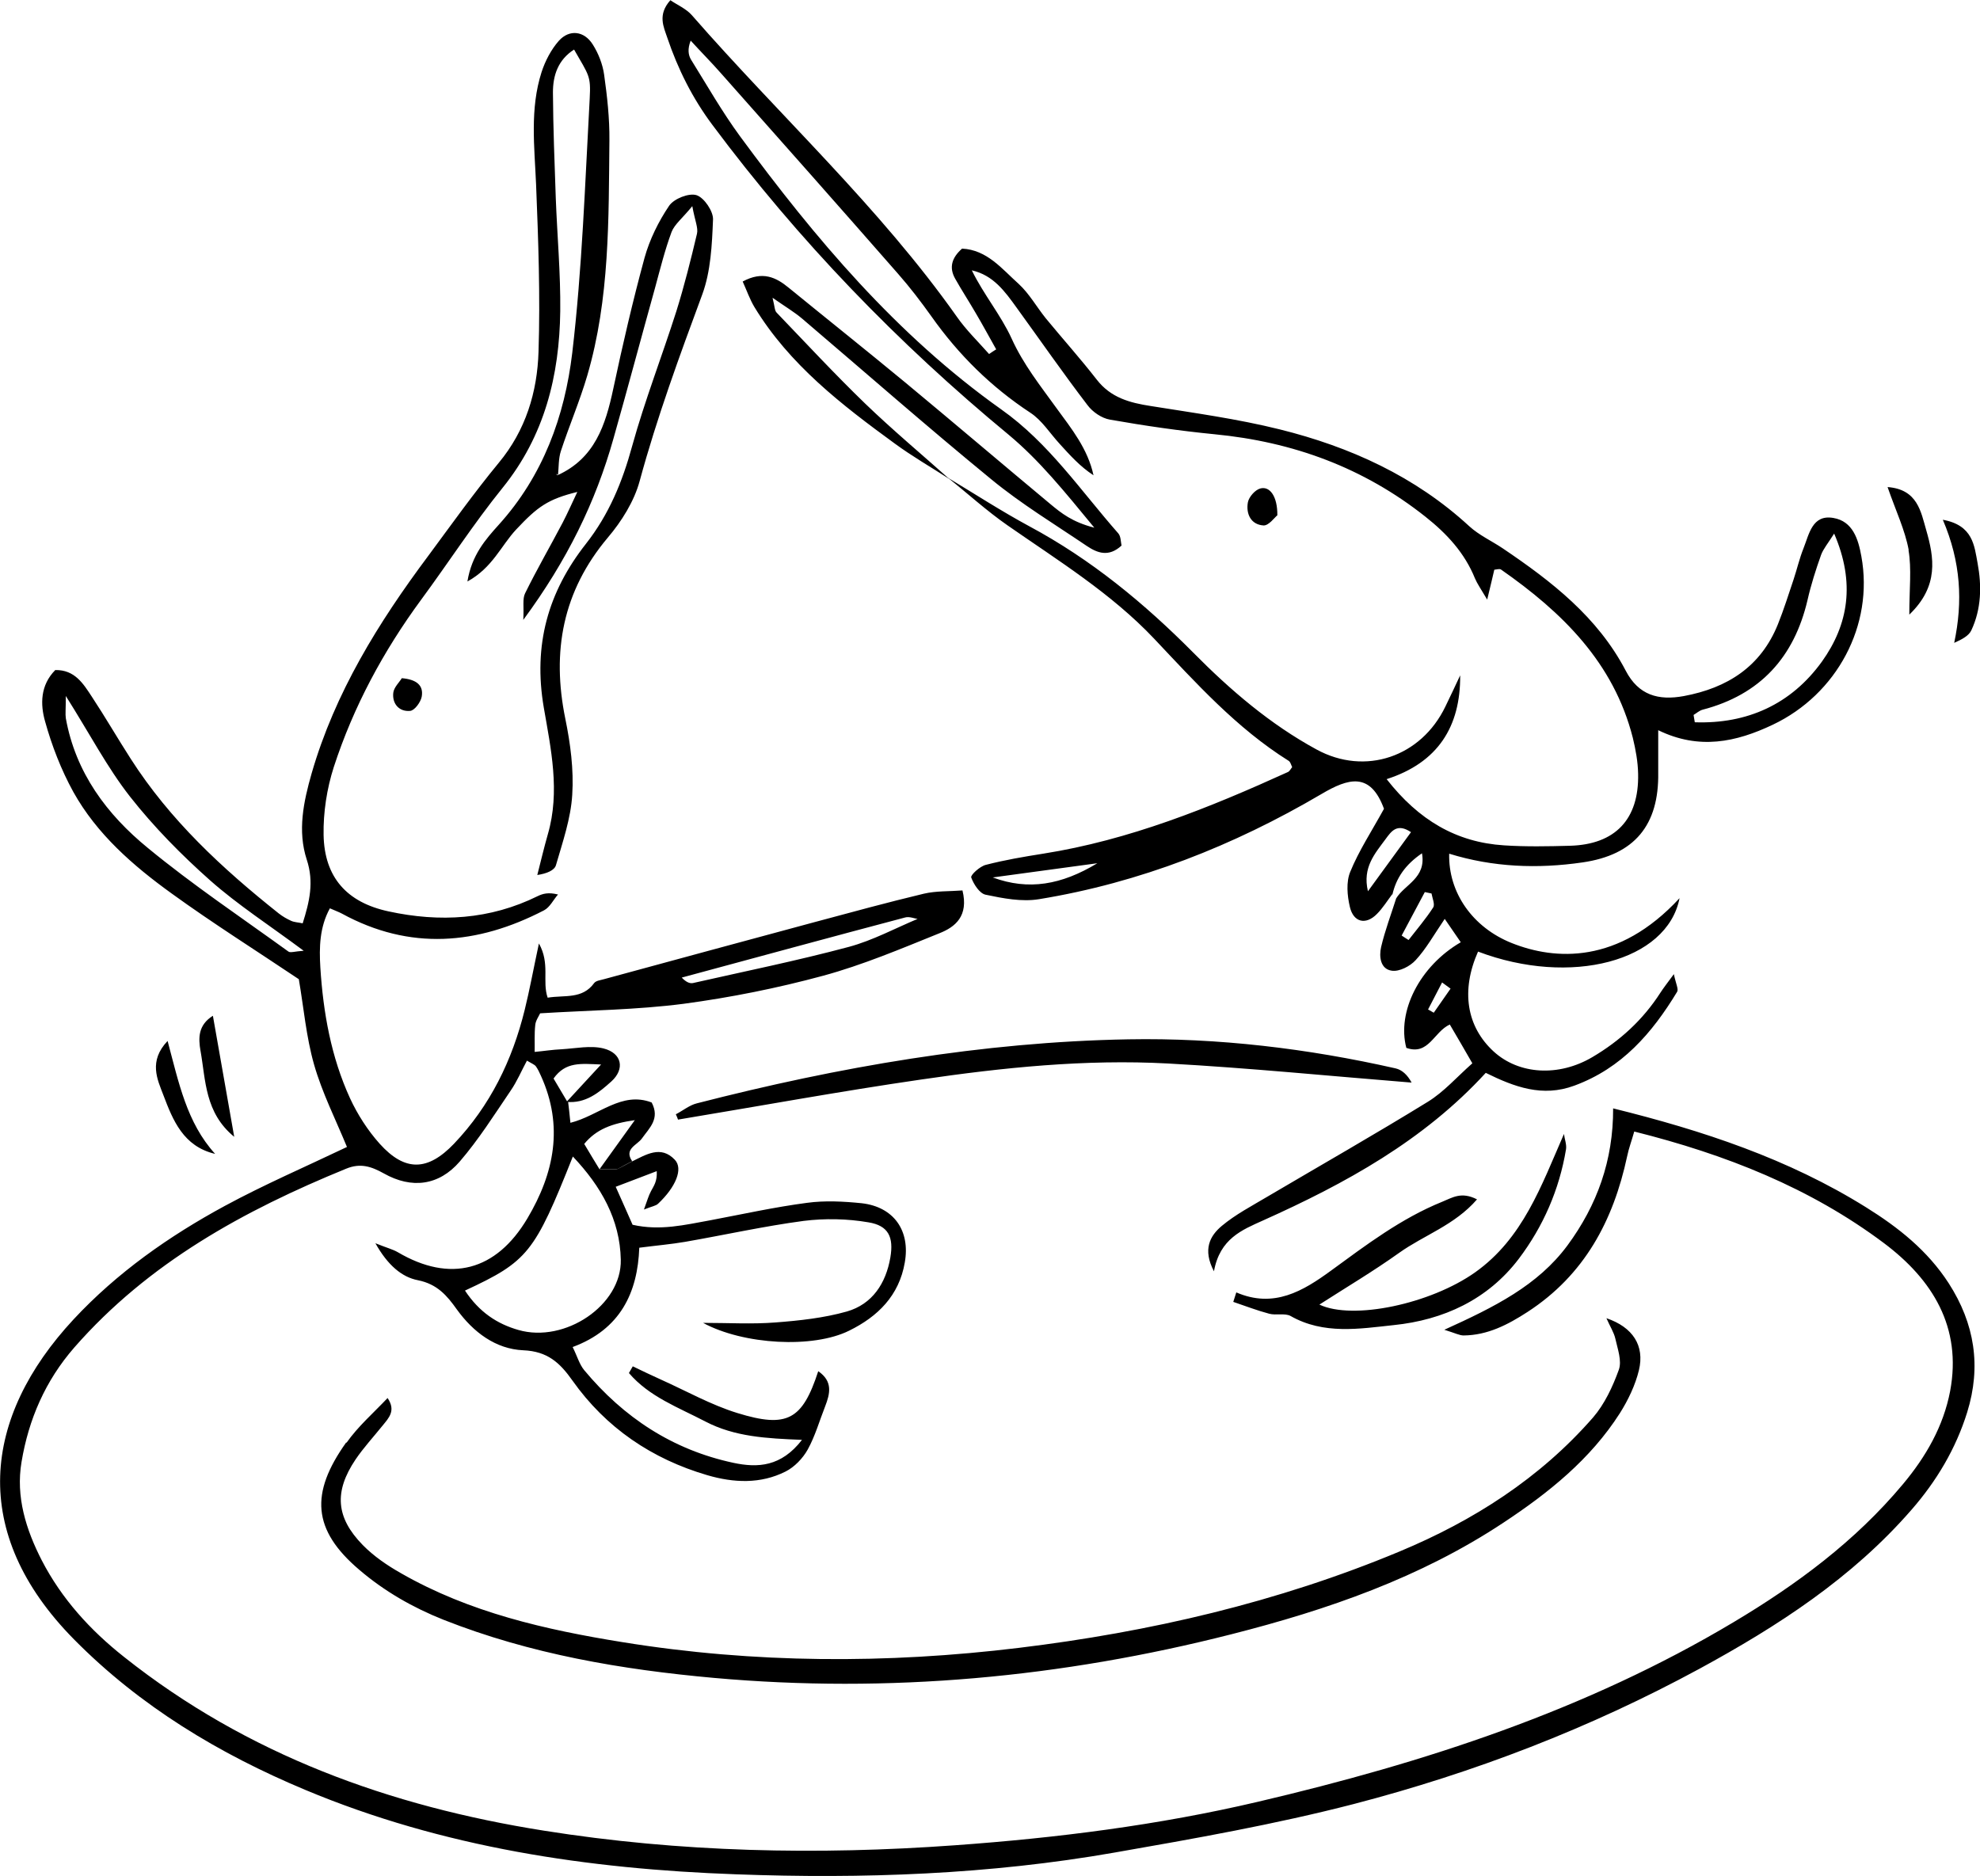 <?xml version="1.0" encoding="UTF-8"?>
<svg id="Layer_2" data-name="Layer 2" xmlns="http://www.w3.org/2000/svg" viewBox="0 0 97.47 92.37">
  <defs>
    <style>
      .cls-1 {
        fill: #000;
        stroke-width: 0px;
      }
    </style>
  </defs>
  <g id="Layer_1-2" data-name="Layer 1">
    <path class="cls-1" d="M27.96,54.19c.04.33.08.67.12,1.09,1.4-.35,2.52-1.57,4-1,.42.8-.11,1.25-.48,1.77-.23.33-.9.51-.48,1.12-.25.13-.5.26-.75.4-.29,0-.57,0-.86,0,.53-.74,1.06-1.48,1.74-2.42-1.13.16-1.9.45-2.49,1.17.28.47.52.87.76,1.26.28,0,.56,0,.84,0,.25-.13.49-.26.74-.39.7-.34,1.43-.82,2.12-.09.42.44.05,1.34-.82,2.16-.11.11-.3.13-.7.29.16-.44.23-.69.35-.91.13-.25.31-.47.28-.98-.62.24-1.24.47-2.02.77.33.73.58,1.31.83,1.87,1.36.31,2.59,0,3.82-.22,1.59-.3,3.17-.65,4.77-.86.88-.12,1.8-.07,2.69.02,1.58.18,2.4,1.35,2.12,2.92-.28,1.63-1.33,2.66-2.73,3.35-1.78.89-5.21.7-7.2-.38,1.26,0,2.41.07,3.56-.02,1.18-.09,2.39-.22,3.52-.54,1.25-.36,1.92-1.38,2.14-2.66.17-1-.09-1.57-1.08-1.73-1.04-.18-2.15-.2-3.19-.07-1.95.26-3.88.69-5.83,1.03-.7.12-1.41.18-2.26.29-.08,2.21-.93,4.02-3.28,4.89.22.44.33.85.57,1.14,1.94,2.33,4.35,3.92,7.34,4.56,1.21.26,2.36.19,3.38-1.13-1.75-.07-3.31-.15-4.75-.9-1.34-.7-2.77-1.22-3.77-2.39.06-.11.13-.22.19-.33.46.22.91.44,1.38.65,1.25.56,2.47,1.25,3.77,1.65,2.46.76,3.2.33,3.98-2.06.73.5.58,1.11.34,1.73-.28.71-.49,1.46-.86,2.13-.24.43-.65.86-1.09,1.08-1.23.62-2.55.56-3.85.18-2.73-.8-4.99-2.33-6.64-4.66-.62-.88-1.23-1.44-2.42-1.49-1.36-.06-2.46-.89-3.27-2.01-.49-.69-.97-1.25-1.92-1.44-.78-.15-1.48-.73-2.09-1.82.57.23.86.3,1.1.44,2.58,1.52,4.84.93,6.38-1.66,1.33-2.24,1.79-4.55.67-7.02-.07-.16-.15-.33-.25-.47-.07-.09-.19-.13-.44-.28-.27.5-.49,1.03-.81,1.49-.8,1.18-1.57,2.4-2.5,3.48-1.02,1.18-2.36,1.36-3.74.58-.61-.34-1.15-.52-1.85-.23-5.04,2.06-9.73,4.63-13.38,8.8-1.43,1.64-2.25,3.54-2.6,5.64-.29,1.71.22,3.33,1,4.85.98,1.89,2.38,3.43,4.05,4.75,6.07,4.82,13.09,7.35,20.66,8.55,6.72,1.07,13.48,1.21,20.24.72,5.02-.36,10.01-.99,14.91-2.14,8.19-1.92,16.15-4.5,23.43-8.85,3.1-1.85,5.98-3.98,8.32-6.78,1.14-1.36,2-2.86,2.33-4.59.59-3.15-.87-5.49-3.25-7.28-3.64-2.73-7.79-4.37-12.3-5.5-.13.46-.27.83-.35,1.22-.68,3.17-2.1,5.84-4.9,7.66-.97.63-1.97,1.15-3.15,1.16-.2,0-.4-.11-.95-.28,2.47-1.12,4.6-2.18,6.06-4.15,1.46-1.98,2.26-4.19,2.25-6.75,4.41,1.09,8.62,2.48,12.45,4.87,1.59.99,3.03,2.13,4.07,3.74,1.28,1.99,1.61,4.09.91,6.35-.56,1.8-1.51,3.39-2.74,4.8-2.92,3.36-6.58,5.73-10.44,7.83-5.4,2.93-11.1,5.12-17.02,6.66-3.87,1-7.83,1.7-11.78,2.39-6.16,1.08-12.39,1.3-18.62,1.07-7.29-.26-14.44-1.32-21.22-4.16-4.23-1.77-8.12-4.11-11.37-7.4-5.2-5.26-4.5-10.95-.03-15.76,2.14-2.3,4.7-4.1,7.45-5.59,1.94-1.05,3.98-1.93,6.01-2.9-.55-1.34-1.22-2.66-1.62-4.06-.39-1.37-.51-2.81-.75-4.2-2.1-1.41-4.23-2.75-6.26-4.22-1.9-1.37-3.68-2.92-4.84-5-.6-1.09-1.06-2.28-1.39-3.47-.24-.84-.24-1.78.5-2.53.96-.02,1.38.67,1.8,1.31.66,1,1.26,2.04,1.91,3.05,1.93,3.02,4.51,5.41,7.29,7.62.19.15.4.27.62.37.16.07.34.07.56.12.33-1.05.57-2.02.2-3.14-.46-1.41-.16-2.84.24-4.24,1.15-3.98,3.29-7.43,5.74-10.71,1.14-1.54,2.25-3.1,3.47-4.58,1.33-1.6,1.9-3.49,1.96-5.47.09-2.74-.01-5.5-.12-8.24-.08-1.86-.31-3.72.27-5.53.18-.55.47-1.11.85-1.54.52-.58,1.25-.49,1.67.18.28.44.49.98.56,1.49.15,1.06.27,2.15.26,3.22-.04,3.89.02,7.8-1.09,11.59-.37,1.26-.89,2.47-1.3,3.72-.12.37-.1.78-.14,1.17l-.1-.05.07.07c1.84-.83,2.37-2.47,2.75-4.26.46-2.16.96-4.32,1.54-6.45.25-.9.69-1.79,1.21-2.56.24-.35.98-.64,1.35-.52.37.12.83.79.81,1.2-.05,1.24-.11,2.55-.53,3.69-1.12,3.03-2.23,6.05-3.08,9.18-.27,1-.89,1.99-1.57,2.79-2.22,2.64-2.77,5.6-2.09,8.92.25,1.22.42,2.5.34,3.74-.07,1.17-.47,2.32-.8,3.46-.07.26-.45.42-.92.49.17-.67.33-1.34.52-2.01.61-2.1.15-4.21-.2-6.23-.53-3.09.21-5.69,2.07-8.06,1.14-1.45,1.8-3.06,2.28-4.82.62-2.24,1.47-4.42,2.18-6.65.39-1.25.71-2.53,1.01-3.8.07-.29-.1-.64-.23-1.36-.49.6-.87.89-1.02,1.27-.33.89-.56,1.82-.81,2.74-.69,2.48-1.35,4.96-2.05,7.43-.88,3.13-2.28,6-4.44,8.93.04-.64-.05-1.03.09-1.31.58-1.18,1.24-2.32,1.85-3.48.24-.46.45-.94.72-1.51-1.45.36-1.95.72-3.01,1.85-.74.79-1.16,1.88-2.4,2.56.21-1.3.9-2.08,1.54-2.79,2.19-2.42,3.25-5.36,3.62-8.46.49-4.15.63-8.35.86-12.53.06-1.12-.03-1.12-.77-2.41-.79.51-1.04,1.27-1.04,2.11.01,1.74.08,3.47.14,5.21.07,1.85.24,3.71.22,5.56-.04,3.17-.77,6.14-2.84,8.7-1.43,1.77-2.66,3.68-4.01,5.51-1.86,2.53-3.33,5.26-4.3,8.24-.34,1.06-.52,2.23-.5,3.34.04,2.09,1.15,3.32,3.19,3.76,2.53.55,5,.41,7.35-.75.25-.12.52-.2,1-.08-.23.26-.4.63-.69.78-3.28,1.7-6.6,1.99-9.95.16-.15-.08-.32-.14-.59-.26-.51.93-.53,1.93-.47,2.91.14,2.22.53,4.41,1.46,6.44.37.8.87,1.58,1.46,2.24,1.25,1.39,2.37,1.35,3.66,0,1.78-1.87,2.87-4.11,3.48-6.59.24-.97.42-1.96.7-3.27.56,1,.15,1.86.43,2.67.84-.14,1.7.09,2.29-.72.09-.12.31-.14.48-.19,3.46-.94,6.91-1.88,10.37-2.81,1.79-.48,3.58-.97,5.38-1.4.6-.14,1.25-.11,1.9-.16.31,1.26-.35,1.8-1.14,2.11-1.88.76-3.77,1.56-5.72,2.09-2.25.61-4.55,1.07-6.86,1.38-2.31.3-4.65.32-7.07.47-.07.15-.22.36-.24.57-.05.44-.02.89-.03,1.33.44-.04.88-.11,1.32-.13.69-.04,1.43-.2,2.07-.04.91.23,1.06,1.01.39,1.62-.62.56-1.28,1.1-2.21,1.01.52-.56,1.04-1.13,1.7-1.84-1-.04-1.74-.15-2.34.69.21.36.44.74.67,1.13ZM45.26,45.26c-.23-.03-.49-.15-.7-.09-3.67.97-7.33,1.97-11,2.96.21.22.39.3.55.27,2.56-.58,5.13-1.1,7.67-1.78,1.19-.32,2.29-.92,3.44-1.4.05-.07.1-.14.15-.22-.04.09-.07.18-.11.26ZM22.89,63.54c.7,1.06,1.58,1.64,2.63,1.94,2.29.66,5.09-1.22,5.04-3.46-.04-1.98-.97-3.61-2.36-5.08-1.89,4.75-2.21,5.16-5.31,6.6ZM3.24,34.25c0,.67-.03.9,0,1.11.48,2.68,2.02,4.74,4.04,6.39,2.21,1.82,4.6,3.42,6.92,5.1.1.07.3-.01.75-.04-1.68-1.25-3.23-2.25-4.6-3.46-1.42-1.26-2.78-2.64-3.95-4.13-1.12-1.43-1.97-3.07-3.17-4.97ZM68.54,44.02c-.25.33-.47.69-.76.98-.54.55-1.15.42-1.33-.35-.13-.55-.19-1.23.02-1.73.42-1.03,1.05-1.99,1.66-3.1-.67-1.82-1.74-1.52-3.09-.72-4.32,2.54-8.93,4.36-13.89,5.17-.85.14-1.77-.04-2.63-.22-.3-.06-.59-.52-.71-.85-.04-.12.43-.55.72-.62.93-.24,1.87-.4,2.82-.55,4.24-.67,8.18-2.26,12.05-4.02.09-.04.14-.16.21-.24-.05-.1-.08-.25-.17-.31-2.57-1.61-4.57-3.84-6.63-6.02-2.11-2.23-4.72-3.84-7.22-5.58-1.02-.71-1.95-1.56-2.93-2.34,1.33.8,2.64,1.65,4.01,2.39,3.04,1.63,5.66,3.79,8.08,6.23,1.82,1.84,3.78,3.52,6.06,4.76,2.4,1.31,5.15.36,6.34-2.11.25-.51.49-1.03.73-1.54.02,2.53-1.1,4.3-3.62,5.11,1.58,2.02,3.43,3.11,5.78,3.26,1.07.07,2.16.05,3.24.02,2.23-.06,3.41-1.3,3.36-3.54-.01-.59-.12-1.19-.26-1.77-.94-3.71-3.48-6.19-6.49-8.29-.07-.05-.22,0-.33.01-.09.38-.18.78-.35,1.47-.32-.54-.49-.78-.6-1.04-.51-1.26-1.38-2.2-2.44-3.04-3.05-2.42-6.53-3.69-10.38-4.06-1.73-.17-3.45-.42-5.15-.72-.41-.07-.86-.38-1.11-.72-1.2-1.57-2.33-3.2-3.49-4.8-.57-.79-1.14-1.59-2.2-1.83.58,1.19,1.43,2.2,1.96,3.36.58,1.28,1.42,2.33,2.22,3.44.73,1,1.53,1.99,1.81,3.29-.66-.43-1.16-.99-1.66-1.54-.48-.52-.88-1.17-1.45-1.54-1.93-1.27-3.53-2.85-4.86-4.73-.52-.73-1.07-1.45-1.66-2.12-2.88-3.29-5.78-6.56-8.68-9.83-.49-.56-1.02-1.09-1.52-1.64-.16.41-.12.71.02.94.79,1.27,1.53,2.57,2.41,3.77,3.7,5.03,7.71,9.79,12.85,13.44,2.35,1.66,3.92,4.01,5.77,6.11.13.15.12.42.16.6-.64.59-1.2.36-1.71.02-1.58-1.07-3.23-2.07-4.7-3.28-3.15-2.58-6.21-5.27-9.31-7.91-.39-.33-.83-.59-1.46-1.03.11.44.1.63.2.73,1.45,1.51,2.87,3.04,4.37,4.49,1.33,1.28,2.75,2.47,4.13,3.7-.9-.58-1.82-1.11-2.68-1.74-2.62-1.91-5.19-3.89-6.91-6.72-.23-.38-.38-.82-.58-1.26.98-.53,1.64-.21,2.27.31,1.9,1.55,3.82,3.08,5.72,4.65,2.4,1.99,4.77,4.01,7.16,6,.53.44,1.07.88,2.16,1.16-1.49-1.81-2.7-3.31-4.21-4.57-5.46-4.51-10.35-9.57-14.59-15.26-.98-1.31-1.7-2.75-2.22-4.29-.18-.54-.49-1.13.15-1.85.35.24.78.42,1.06.74,4.33,4.96,9.22,9.43,13.04,14.84.46.66,1.05,1.23,1.59,1.84.12-.08.23-.16.35-.23-.34-.6-.66-1.2-1.01-1.79-.33-.57-.69-1.12-1.01-1.69-.31-.55-.17-1.03.34-1.48,1.24.06,1.97,1.01,2.79,1.74.52.48.88,1.13,1.33,1.69.83,1.01,1.71,1.99,2.51,3.02.69.89,1.62,1.14,2.66,1.3,2.12.34,4.26.63,6.35,1.15,3.46.86,6.66,2.31,9.33,4.77.48.44,1.1.72,1.65,1.09,2.4,1.62,4.67,3.38,6.05,6.02.63,1.21,1.61,1.48,2.86,1.25,2.15-.4,3.79-1.45,4.63-3.53.29-.72.52-1.46.77-2.2.17-.51.29-1.04.49-1.54.28-.7.43-1.68,1.47-1.5.96.16,1.23,1.05,1.38,1.89.62,3.39-1.2,6.79-4.36,8.29-1.81.86-3.63,1.25-5.64.27,0,.82,0,1.46,0,2.09.04,2.58-1.16,4.05-3.73,4.42-2.2.32-4.4.24-6.56-.43-.05,1.91,1.15,3.63,3.08,4.4,2.13.85,5.25,1.05,8.26-2.21-.61,3.11-5.36,4.36-9.92,2.63-.85,1.92-.57,3.69.77,4.92,1.25,1.14,3.2,1.25,4.85.28,1.36-.8,2.5-1.84,3.36-3.18.15-.23.32-.45.66-.91.1.48.24.74.16.87-1.23,2.03-2.72,3.76-5.06,4.62-1.57.58-2.94.07-4.36-.63-3.05,3.33-6.91,5.45-10.97,7.27-1.02.46-2.12.89-2.41,2.5-.57-1.08-.19-1.75.38-2.23.68-.57,1.49-.99,2.26-1.45,2.63-1.55,5.28-3.06,7.88-4.66.8-.49,1.44-1.23,2.2-1.9-.41-.72-.76-1.31-1.11-1.91-.79.36-1.04,1.54-2.14,1.15-.47-1.78.65-4.02,2.68-5.2-.21-.31-.42-.61-.79-1.15-.55.81-.92,1.48-1.43,2.03-.27.3-.81.58-1.18.52-.56-.08-.63-.7-.52-1.17.19-.81.49-1.6.74-2.39.42-.69,1.49-1,1.27-2.22-.82.56-1.27,1.21-1.46,2.05ZM83.37,35.2c.02.12.04.24.06.36,2.57.09,4.74-.88,6.26-2.99,1.3-1.82,1.65-3.87.6-6.3-.31.49-.53.75-.64,1.04-.26.73-.5,1.48-.67,2.23-.66,2.82-2.33,4.66-5.16,5.4-.16.04-.3.17-.45.26ZM48.87,43.2c1.76.65,3.38.37,5.15-.7-1.54.21-3.19.43-5.15.7ZM69.46,40.97c-.69-.46-.97-.04-1.25.34-.52.71-1.15,1.39-.87,2.57.76-1.04,1.41-1.93,2.12-2.91ZM69,46.06c.11.07.22.15.34.22.41-.53.85-1.04,1.21-1.6.1-.15-.04-.46-.08-.69-.11-.02-.22-.05-.33-.07-.38.71-.76,1.43-1.14,2.14ZM71.4,48.67c-.14-.1-.27-.2-.41-.3-.23.44-.46.89-.69,1.33.09.05.19.11.28.16l.83-1.19ZM17.04,71.02c-1.78,2.5-1.67,4.3.65,6.27,1.24,1.06,2.64,1.86,4.15,2.46,4.28,1.69,8.76,2.45,13.31,2.86,8.61.77,17.11-.02,25.47-2.15,4.72-1.2,9.3-2.78,13.4-5.5,2.21-1.46,4.27-3.11,5.72-5.38.41-.65.76-1.38.94-2.12.29-1.21-.3-2.12-1.6-2.56.18.41.37.7.44,1.01.11.5.33,1.09.17,1.53-.3.83-.7,1.69-1.27,2.35-2.61,2.99-5.89,5.08-9.51,6.59-6.01,2.51-12.32,3.97-18.75,4.75-6.5.79-13.03.77-19.51-.28-3.79-.61-7.54-1.46-10.92-3.4-.67-.38-1.33-.83-1.87-1.38-1.33-1.36-1.42-2.63-.36-4.21.4-.59.89-1.12,1.34-1.68.3-.37.66-.73.24-1.35-.7.74-1.46,1.4-2.02,2.2ZM33.39,55.12c3.98-.66,7.96-1.39,11.95-1.97,4.03-.59,8.08-1.01,12.16-.79,4,.22,7.99.62,11.99.94-.21-.39-.48-.63-.79-.7-4.33-.98-8.75-1.51-13.16-1.43-7.19.13-14.26,1.36-21.23,3.15-.37.09-.69.36-1.04.54.04.09.08.18.11.27ZM60.72,64.1c.59.2,1.16.42,1.76.58.34.09.77-.04,1.05.11,1.63.93,3.4.63,5.08.45,2.44-.25,4.63-1.25,6.16-3.27,1.2-1.59,1.99-3.4,2.32-5.38.04-.24-.07-.51-.1-.76-1.12,2.56-2.02,5.14-4.37,6.81-2.2,1.56-6.02,2.37-7.67,1.59,1.34-.86,2.67-1.65,3.93-2.55,1.22-.87,2.73-1.36,3.83-2.63-.78-.4-1.22-.08-1.72.12-2.02.82-3.73,2.12-5.47,3.39-1.37,1-2.81,1.87-4.66,1.07-.05.16-.1.31-.15.47ZM96.2,31.65c.38-.17.71-.34.84-.61.5-1.06.52-2.2.31-3.32-.16-.85-.22-1.86-1.71-2.13.89,2.08.99,4.03.56,6.06ZM93.95,27.08c.16.93.04,1.91.04,3.18,1.47-1.41,1.22-2.82.83-4.17-.26-.89-.42-2-1.9-2.11.41,1.18.86,2.12,1.04,3.1ZM8.25,51.25c-.95,1-.5,1.9-.21,2.66.47,1.24.98,2.53,2.55,2.9-1.4-1.54-1.79-3.51-2.34-5.56ZM9.87,51.73c.26,1.46.21,3.05,1.66,4.24-.36-2.05-.69-3.92-1.05-5.96-.73.46-.72,1.09-.61,1.73ZM19.36,34.11c-.06.54.29.94.83.89.22-.02.52-.43.57-.7.1-.56-.26-.85-.98-.91-.12.2-.39.45-.42.72ZM62.04,24.05c-.26.07-.56.42-.61.68-.1.56.14,1.1.77,1.14.26.01.54-.39.68-.5.01-.93-.37-1.45-.84-1.32Z"/>
  </g>
</svg>